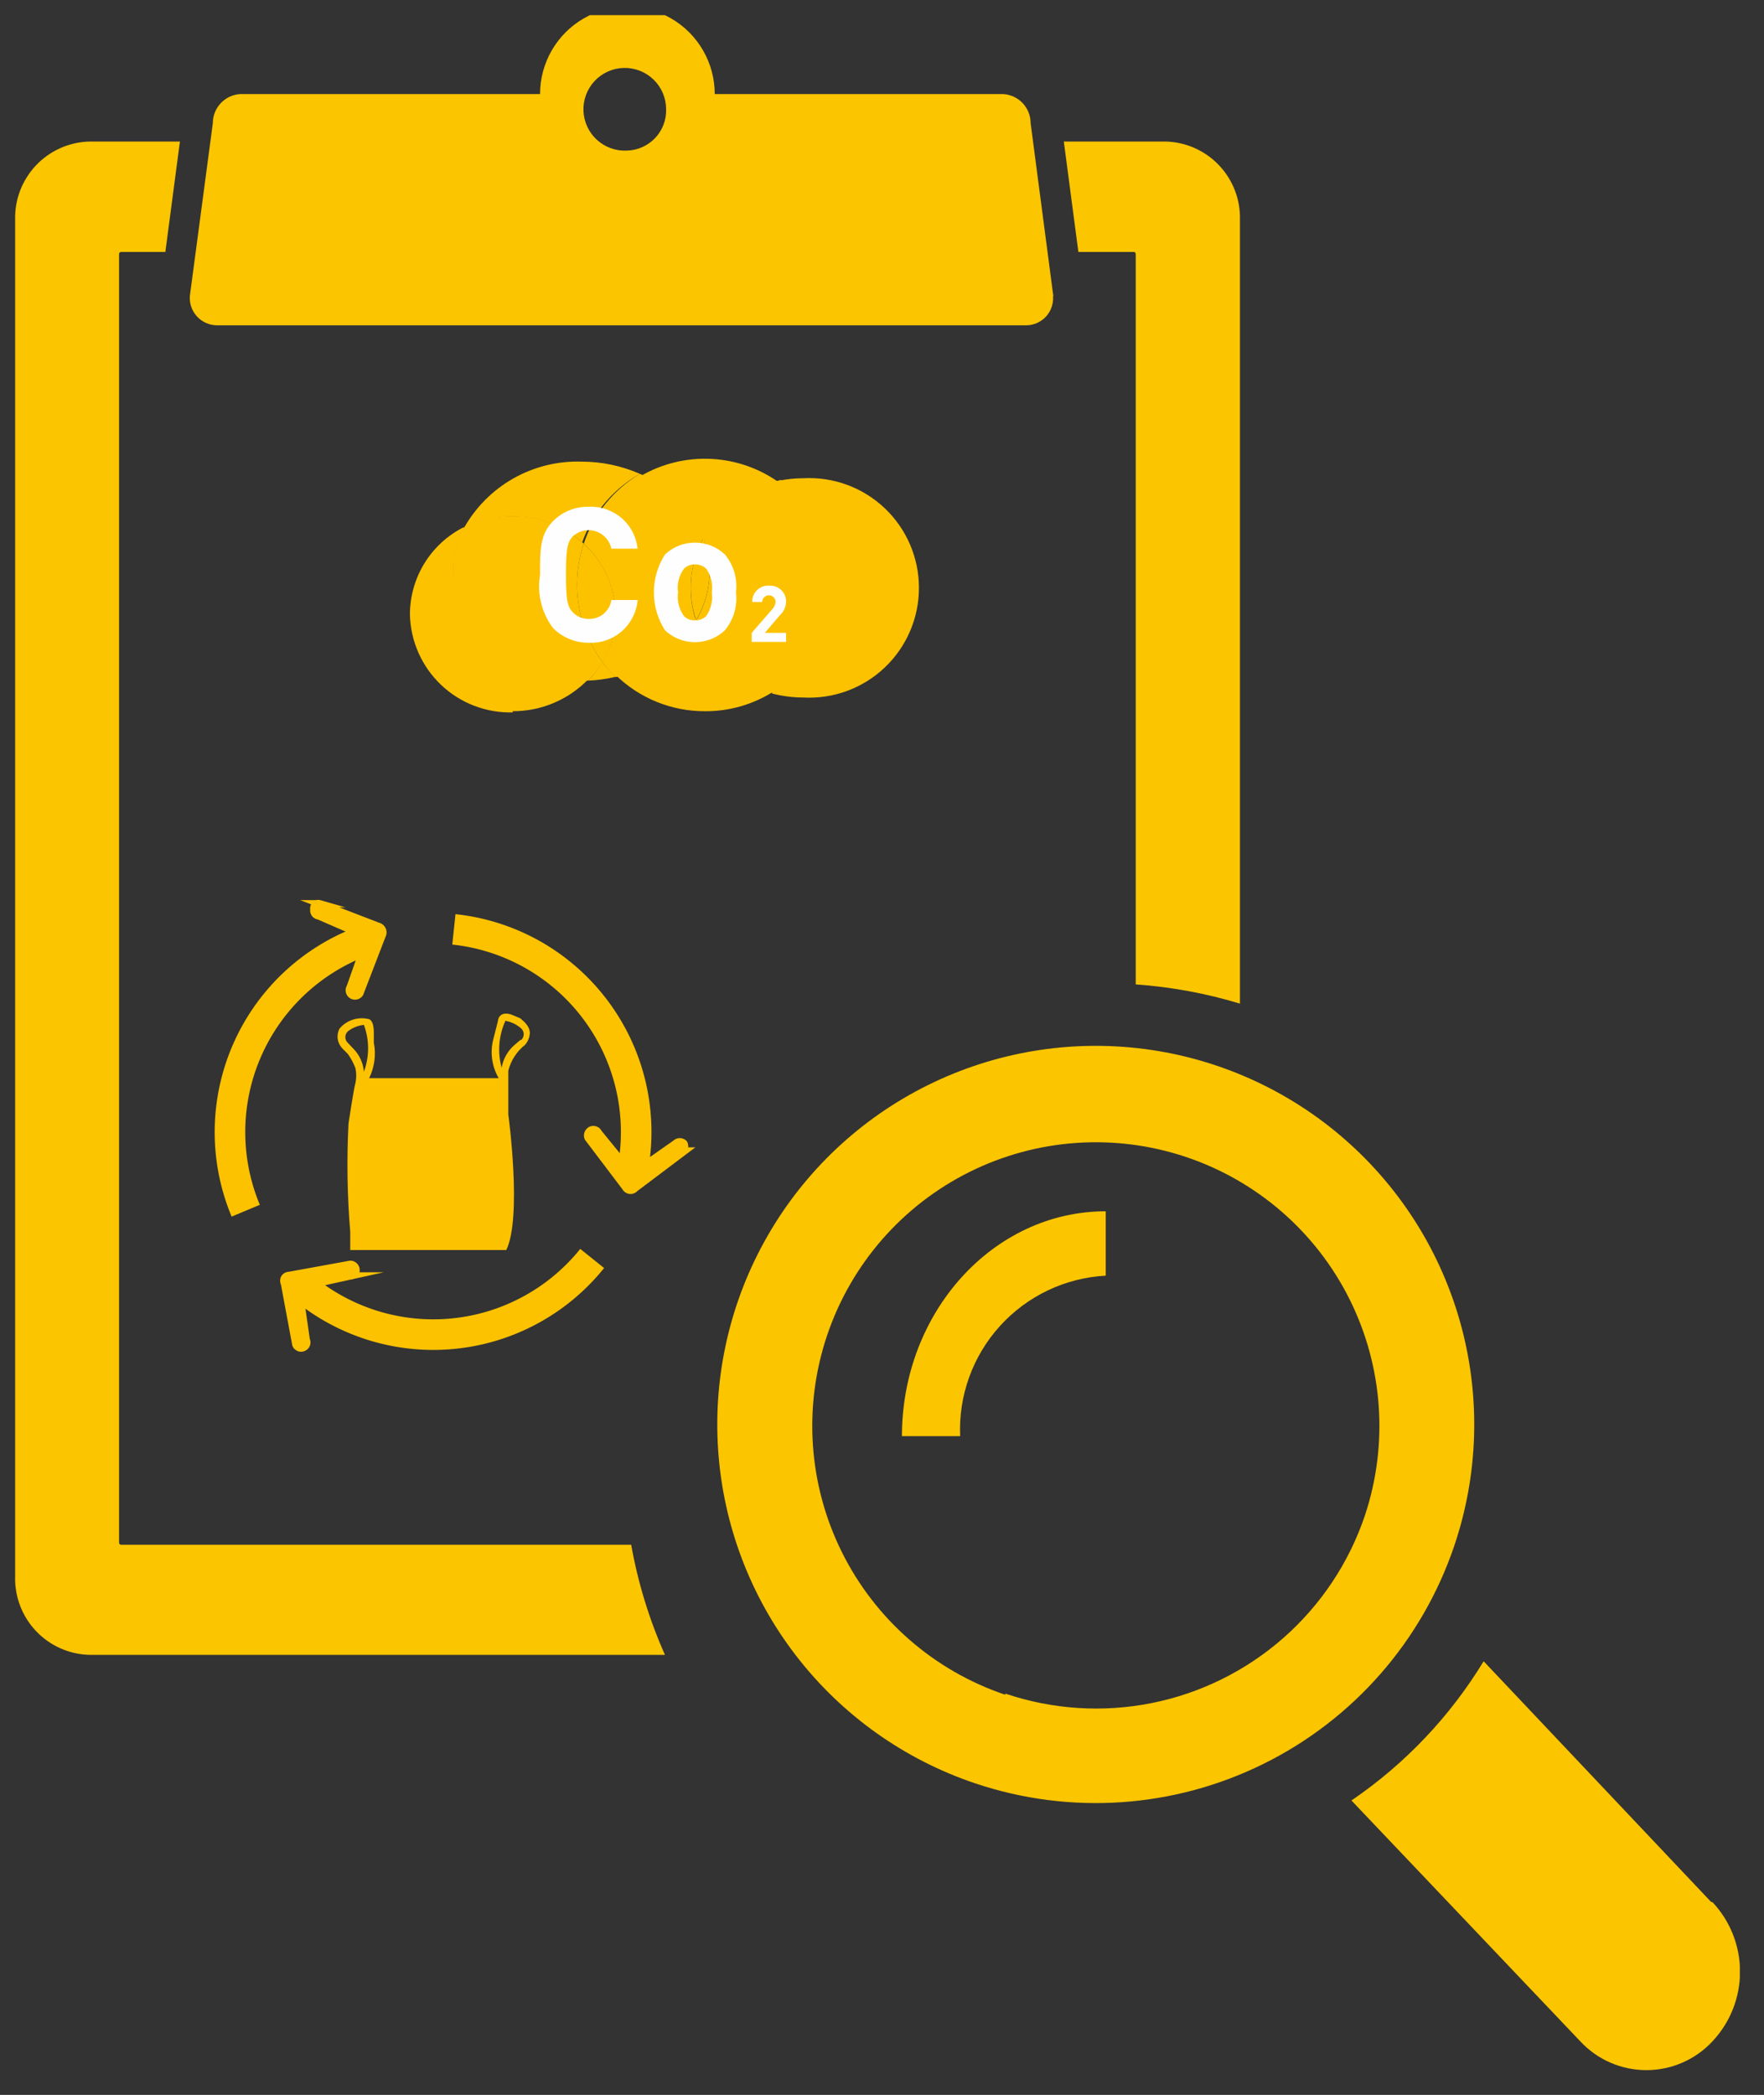 <svg xmlns="http://www.w3.org/2000/svg" xmlns:xlink="http://www.w3.org/1999/xlink" viewBox="0 0 60.59 71.93"><rect x="0" y="0" width="60.59" height="71.93" fill="#333333" stroke="none"/><defs><style>.cls-1,.cls-2,.cls-33,.cls-35{fill:none;}.cls-2{clip-rule:evenodd;}.cls-3{clip-path:url(#clip-path);}.cls-4{isolation:isolate;}.cls-5{clip-path:url(#clip-path-2);}.cls-6{clip-path:url(#clip-path-3);}.cls-7{clip-path:url(#clip-path-4);}.cls-8{fill:#fbc500;}.cls-9{clip-path:url(#clip-path-5);}.cls-10{clip-path:url(#clip-path-6);}.cls-11{clip-path:url(#clip-path-7);}.cls-12{clip-path:url(#clip-path-8);}.cls-13{clip-path:url(#clip-path-9);}.cls-14{clip-path:url(#clip-path-10);}.cls-15{clip-path:url(#clip-path-11);}.cls-16{clip-path:url(#clip-path-12);}.cls-17{clip-path:url(#clip-path-13);}.cls-18{clip-path:url(#clip-path-15);}.cls-19{clip-path:url(#clip-path-17);}.cls-20{fill:#fcc200;}.cls-21{clip-path:url(#clip-path-19);}.cls-22{clip-path:url(#clip-path-21);}.cls-23{clip-path:url(#clip-path-23);}.cls-24{clip-path:url(#clip-path-25);}.cls-25{clip-path:url(#clip-path-27);}.cls-26{clip-path:url(#clip-path-29);}.cls-27{clip-path:url(#clip-path-31);}.cls-28{clip-path:url(#clip-path-33);}.cls-29{clip-path:url(#clip-path-35);}.cls-30{fill:#fefefe;}.cls-31{clip-path:url(#clip-path-37);}.cls-32{clip-path:url(#clip-path-39);}.cls-33,.cls-35{stroke:#fcc200;stroke-miterlimit:10;}.cls-33{stroke-width:1.05px;}.cls-34{clip-path:url(#clip-path-42);}.cls-35{stroke-width:0.25px;}.cls-36{clip-path:url(#clip-path-45);}.cls-37{clip-path:url(#clip-path-48);}</style><clipPath id="clip-path" transform="translate(-649.22 -364.96)"><rect class="cls-1" x="695.64" y="422" width="13.34" height="14.04"/></clipPath><clipPath id="clip-path-2" transform="translate(-649.22 -364.96)"><rect class="cls-1" x="695.56" y="421.71" width="14.06" height="15.1"/></clipPath><clipPath id="clip-path-3" transform="translate(-649.22 -364.96)"><path class="cls-2" d="M708,430.27,700.18,422a15.59,15.59,0,0,1-4.54,4.78l7.86,8.27a3.1,3.1,0,0,0,4.54,0,3.49,3.49,0,0,0,0-4.78"/></clipPath><clipPath id="clip-path-4" transform="translate(-649.22 -364.96)"><rect class="cls-1" x="695.56" y="421.71" width="13.54" height="14.58"/></clipPath><clipPath id="clip-path-5" transform="translate(-649.22 -364.96)"><path class="cls-2" d="M683.75,423.15A9.74,9.74,0,1,1,696.1,417a9.74,9.74,0,0,1-12.35,6.11m15.42-5.07a13,13,0,1,0-16.46,8.15,13,13,0,0,0,16.46-8.15"/></clipPath><clipPath id="clip-path-6" transform="translate(-649.22 -364.96)"><rect class="cls-1" x="-24.69" y="-59.26" width="870.49" height="804.89" transform="translate(-45.88 622.45) rotate(-71.35)"/></clipPath><clipPath id="clip-path-7" transform="translate(-649.22 -364.96)"><path class="cls-2" d="M680.2,414.27h2a5.29,5.29,0,0,1,5-5.51v-2.21c-3.87,0-7,3.47-7,7.72"/></clipPath><clipPath id="clip-path-8" transform="translate(-649.22 -364.96)"><rect class="cls-1" width="804.89" height="870.49"/></clipPath><clipPath id="clip-path-9" transform="translate(-649.22 -364.96)"><rect class="cls-1" x="655.74" y="365.48" width="29.67" height="10.65"/></clipPath><clipPath id="clip-path-10" transform="translate(-649.22 -364.96)"><rect class="cls-1" x="655.47" y="364.96" width="30.2" height="11.45"/></clipPath><clipPath id="clip-path-11" transform="translate(-649.22 -364.96)"><path class="cls-2" d="M685.4,375.13l-.78-5.94a1,1,0,0,0-.94-1h-9.91a3,3,0,0,0-6,0h-10.3a1,1,0,0,0-.94,1l-.79,5.94a.94.94,0,0,0,.94,1h27.78a.93.93,0,0,0,.93-1m-14.63-5a1.42,1.42,0,1,1,1.34-1.42,1.38,1.38,0,0,1-1.34,1.42"/></clipPath><clipPath id="clip-path-12" transform="translate(-649.22 -364.96)"><rect class="cls-1" x="655.47" y="365.48" width="30.2" height="10.93"/></clipPath><clipPath id="clip-path-13" transform="translate(-649.22 -364.96)"><path class="cls-2" d="M670.9,418H653.38a.07.07,0,0,1-.07-.07V373.68a.07.07,0,0,1,.07-.07h1.52l.5-3.79h-3.12a2.62,2.62,0,0,0-2.54,2.69v46.58a2.62,2.62,0,0,0,2.54,2.69h19.78A16.32,16.32,0,0,1,670.9,418"/></clipPath><clipPath id="clip-path-15" transform="translate(-649.22 -364.96)"><path class="cls-2" d="M688.17,373.61a.07.07,0,0,1,.06.07v25.08a16.29,16.29,0,0,1,3.58.66V372.51a2.62,2.62,0,0,0-2.53-2.69h-3.52l.5,3.79Z"/></clipPath><clipPath id="clip-path-17" transform="translate(-649.22 -364.96)"><path class="cls-2" d="M666.83,389.42a3.44,3.44,0,0,1-3.53-3.36,3.36,3.36,0,0,1,1.85-3,3.33,3.33,0,0,0-.36,1.48c0,2.07,2,3.75,4.4,3.75h.23a3.6,3.6,0,0,1-2.59,1.09"/></clipPath><clipPath id="clip-path-19" transform="translate(-649.22 -364.96)"><path class="cls-2" d="M673.44,389.38a4.37,4.37,0,0,1-3.08-1.25,4.32,4.32,0,0,0,2.76-1.95,3.88,3.88,0,0,0,2.69,2.51,4.34,4.34,0,0,1-2.37.69m-.06-5.85a4,4,0,0,0-2.18-2.21,4.39,4.39,0,0,1,4.84.25,3.93,3.93,0,0,0-2.66,2"/></clipPath><clipPath id="clip-path-21" transform="translate(-649.22 -364.96)"><path class="cls-2" d="M669.42,388.33a3,3,0,0,0,.49-.64,5.47,5.47,0,0,0,.45.51,5,5,0,0,1-.94.13m-.15-4.7a3.64,3.64,0,0,0-4.12-.53,4.47,4.47,0,0,1,4.05-2.29,5,5,0,0,1,2,.42,4.41,4.41,0,0,0-2,2.4"/></clipPath><clipPath id="clip-path-23" transform="translate(-649.22 -364.96)"><path class="cls-2" d="M669.19,388.33c-2.44,0-4.41-1.68-4.41-3.76a3.28,3.28,0,0,1,.34-1.48,3.66,3.66,0,0,1,1.68-.41,3.59,3.59,0,0,1,2.47.95,4.46,4.46,0,0,0,.65,4.07,3.38,3.38,0,0,1-.5.63Z"/></clipPath><clipPath id="clip-path-25" transform="translate(-649.22 -364.96)"><path class="cls-2" d="M670.36,388.21a4.54,4.54,0,0,1-.45-.52,3.22,3.22,0,0,0,.45-1.63,3.3,3.3,0,0,0-1.09-2.43,4.42,4.42,0,0,1,1.93-2.4,4,4,0,0,1,2.18,2.2,3.63,3.63,0,0,0-.26,2.83,4.32,4.32,0,0,1-2.76,1.95"/></clipPath><clipPath id="clip-path-27" transform="translate(-649.22 -364.96)"><path class="cls-2" d="M669.91,387.69a4.46,4.46,0,0,1-.64-4.06,3.26,3.26,0,0,1,.65,4.07"/></clipPath><clipPath id="clip-path-29" transform="translate(-649.22 -364.96)"><path class="cls-2" d="M676.82,388.91a4.4,4.4,0,0,1-1.09-.14,4.44,4.44,0,0,0,.23-7.3,4.12,4.12,0,0,1,.86-.09,3.77,3.77,0,1,1,0,7.53"/></clipPath><clipPath id="clip-path-31" transform="translate(-649.22 -364.96)"><path class="cls-2" d="M675.81,388.77a3.86,3.86,0,0,1-2.68-2.51,3.26,3.26,0,0,0,.46-1.68,3.2,3.2,0,0,0-.21-1.14,4,4,0,0,1,2.66-2,4.43,4.43,0,0,1,.93,6.2,4.3,4.3,0,0,1-1.16,1.09"/></clipPath><clipPath id="clip-path-33" transform="translate(-649.22 -364.96)"><path class="cls-2" d="M673.13,386.26a3.58,3.58,0,0,1,.25-2.83,3.2,3.2,0,0,1,.21,1.14,3.26,3.26,0,0,1-.46,1.68"/></clipPath><clipPath id="clip-path-35" transform="translate(-649.22 -364.96)"><path class="cls-2" d="M671.12,385.56h-.9a.76.76,0,0,1-.77.65.74.74,0,0,1-.57-.24c-.17-.19-.22-.41-.22-1.29s.05-1.09.22-1.29a.8.8,0,0,1,1.34.41h.9a1.61,1.61,0,0,0-1.68-1.44,1.67,1.67,0,0,0-1.23.5c-.45.46-.44,1-.44,1.84a2.37,2.37,0,0,0,.45,1.83,1.72,1.72,0,0,0,1.22.5,1.61,1.61,0,0,0,1.68-1.45m3.38-.28a1.71,1.71,0,0,0-.38-1.3,1.5,1.5,0,0,0-2.06,0,2.41,2.41,0,0,0,0,2.6,1.5,1.5,0,0,0,2.06,0,1.72,1.72,0,0,0,.38-1.3m-.83,0a1.17,1.17,0,0,1-.19.81.53.53,0,0,1-.39.15.5.5,0,0,1-.38-.15,1.13,1.13,0,0,1-.2-.81,1.1,1.1,0,0,1,.2-.81.5.5,0,0,1,.38-.15.53.53,0,0,1,.39.15,1.15,1.15,0,0,1,.19.81"/></clipPath><clipPath id="clip-path-37" transform="translate(-649.22 -364.96)"><path class="cls-2" d="M676.22,387v-.31h-.73l.53-.62a.64.64,0,0,0,.2-.44.54.54,0,0,0-.51-.56h-.07a.54.54,0,0,0-.58.5v.06h.34a.23.23,0,0,1,.23-.23.23.23,0,0,1,.23.23.4.4,0,0,1-.1.23l-.72.83V387Z"/></clipPath><clipPath id="clip-path-39" transform="translate(-649.22 -364.96)"><path class="cls-2" d="M667.09,400.67l-.21.18a1.34,1.34,0,0,0-.43.77,2.37,2.37,0,0,1,.13-1.61,1.12,1.12,0,0,1,.54.26.27.27,0,0,1,0,.4m-5.4,1.09a1.28,1.28,0,0,0-.36-.79l-.19-.2a.27.27,0,0,1,0-.4,1.08,1.08,0,0,1,.55-.22,2.34,2.34,0,0,1,0,1.61m5.41-1.82-.36-.15c-.44-.13-.45.24-.45.24s-.15.59-.15.59a1.77,1.77,0,0,0,.18,1.36H661.9a1.93,1.93,0,0,0,.16-1.22l0-.35c0-.45-.18-.46-.18-.46a1,1,0,0,0-1,.33.59.59,0,0,0,.1.68l.19.19a2.16,2.16,0,0,1,.26.49,1.21,1.21,0,0,1,0,.5c-.05.14-.24,1.4-.24,1.4a27.85,27.85,0,0,0,.06,3.72v.62h5.36c.55-1.13.07-4.65.07-4.65,0-.45,0-1.25,0-1.25l0-.26a1.65,1.65,0,0,1,.58-.89.7.7,0,0,0,.16-.4c0-.28-.32-.49-.32-.49"/></clipPath><clipPath id="clip-path-42" transform="translate(-649.22 -364.96)"><path class="cls-2" d="M660,396.19a.19.19,0,0,0,.17.22l1.68.73-.6,1.71a.2.2,0,0,0,.06.28.2.2,0,0,0,.27-.06l.77-2a.21.21,0,0,0,0-.19.22.22,0,0,0-.15-.12l-2-.77a.2.2,0,0,0-.11,0,.19.19,0,0,0-.12.15"/></clipPath><clipPath id="clip-path-45" transform="translate(-649.22 -364.96)"><path class="cls-2" d="M672.71,404.22a.2.2,0,0,0-.28,0l-1.5,1.05-1.15-1.41a.2.2,0,0,0-.26-.1.21.21,0,0,0-.1.27l1.28,1.69a.21.21,0,0,0,.15.11.2.2,0,0,0,.18-.07l1.7-1.28a.22.22,0,0,0,0-.11.22.22,0,0,0-.07-.17"/></clipPath><clipPath id="clip-path-48" transform="translate(-649.22 -364.96)"><path class="cls-2" d="M659.64,411.23a.19.19,0,0,0,.1-.26l-.26-1.81,1.77-.39a.2.2,0,0,0,0-.4l-2.09.38a.2.2,0,0,0-.17.09.21.21,0,0,0,0,.19l.39,2.09a.16.16,0,0,0,.07.09.18.18,0,0,0,.19,0"/></clipPath></defs><g id="Laag_2" data-name="Laag 2"><g id="Layer_1" data-name="Layer 1"><g class="cls-3"><g class="cls-4"><g class="cls-5"><g class="cls-6"><g class="cls-7"><rect class="cls-8" x="45.9" y="56.52" width="14.7" height="15.42"/></g></g></g></g></g><g class="cls-9"><g class="cls-10"><rect class="cls-8" x="673.36" y="400.41" width="27.02" height="27.02" transform="translate(-574.18 567.41) rotate(-71.35)"/></g></g><g class="cls-11"><g class="cls-12"><rect class="cls-8" x="30.45" y="41.07" width="8.06" height="8.76"/></g></g><g class="cls-13"><g class="cls-4"><g class="cls-14"><g class="cls-15"><g class="cls-16"><rect class="cls-8" x="5.93" width="30.84" height="11.7"/></g></g></g></g></g><g class="cls-17"><g class="cls-12"><rect class="cls-8" y="4.34" width="23.35" height="53"/></g></g><g class="cls-18"><g class="cls-12"><rect class="cls-8" x="36.02" y="4.34" width="7.09" height="30.64"/></g></g><g class="cls-19"><g class="cls-12"><rect class="cls-20" x="13.55" y="17.62" width="7.17" height="7.41"/></g></g><g class="cls-21"><g class="cls-12"><rect class="cls-20" x="20.62" y="14.95" width="6.72" height="10"/></g></g><g class="cls-22"><g class="cls-12"><rect class="cls-20" x="15.41" y="15.33" width="7.11" height="8.57"/></g></g><g class="cls-23"><g class="cls-12"><rect class="cls-20" x="15.03" y="17.19" width="6.18" height="6.7"/></g></g><g class="cls-24"><g class="cls-12"><rect class="cls-20" x="19.52" y="15.75" width="5.15" height="8.02"/></g></g><g class="cls-25"><g class="cls-12"><rect class="cls-20" x="19.06" y="18.15" width="2.59" height="5.11"/></g></g><g class="cls-26"><g class="cls-12"><rect class="cls-20" x="25.98" y="15.9" width="6.08" height="8.57"/></g></g><g class="cls-27"><g class="cls-12"><rect class="cls-20" x="23.38" y="16" width="6.35" height="8.34"/></g></g><g class="cls-28"><g class="cls-12"><rect class="cls-20" x="23.08" y="17.95" width="1.81" height="3.87"/></g></g><g class="cls-29"><g class="cls-12"><rect class="cls-30" x="18.01" y="16.83" width="7.78" height="5.79"/></g></g><g class="cls-31"><g class="cls-12"><rect class="cls-30" x="25.3" y="19.57" width="2.23" height="3"/></g></g><g class="cls-32"><g class="cls-12"><rect class="cls-20" x="10.91" y="34.18" width="7.83" height="9.27"/></g></g><g class="cls-12"><path class="cls-33" d="M657.66,406.53a7,7,0,0,1,4.19-9.32" transform="translate(-649.22 -364.96)"/><path class="cls-33" d="M669.56,408.17a7,7,0,0,1-10,.94" transform="translate(-649.22 -364.96)"/><path class="cls-33" d="M664.81,396.87a7,7,0,0,1,6.11,8.41" transform="translate(-649.22 -364.96)"/></g><g class="cls-34"><g class="cls-12"><rect class="cls-20" x="10.21" y="30.53" width="3.45" height="4.21"/></g></g><g class="cls-12"><path class="cls-35" d="M660,396.19a.19.19,0,0,0,.17.22l1.68.73-.6,1.71a.2.2,0,0,0,.06.28.2.2,0,0,0,.27-.06l.77-2a.21.21,0,0,0,0-.19.22.22,0,0,0-.15-.12l-2-.77a.2.2,0,0,0-.11,0A.19.19,0,0,0,660,396.19Z" transform="translate(-649.22 -364.96)"/></g><g class="cls-36"><g class="cls-12"><rect class="cls-20" x="19.63" y="38.26" width="4.45" height="3.16"/></g></g><g class="cls-12"><path class="cls-35" d="M672.71,404.22a.2.2,0,0,0-.28,0l-1.5,1.05-1.15-1.41a.2.2,0,0,0-.26-.1.21.21,0,0,0-.1.27l1.28,1.69a.21.21,0,0,0,.15.11.2.2,0,0,0,.18-.07l1.7-1.28a.22.22,0,0,0,0-.11A.22.22,0,0,0,672.71,404.22Z" transform="translate(-649.22 -364.96)"/></g><g class="cls-37"><g class="cls-12"><rect class="cls-20" x="9.22" y="42.89" width="3.54" height="3.92"/></g></g><g class="cls-12"><path class="cls-35" d="M659.64,411.23a.19.19,0,0,0,.1-.26l-.26-1.81,1.77-.39a.2.2,0,0,0,0-.4l-2.09.38a.2.2,0,0,0-.17.09.21.21,0,0,0,0,.19l.39,2.09a.16.16,0,0,0,.07.09A.18.18,0,0,0,659.64,411.23Z" transform="translate(-649.22 -364.96)"/></g></g></g></svg>